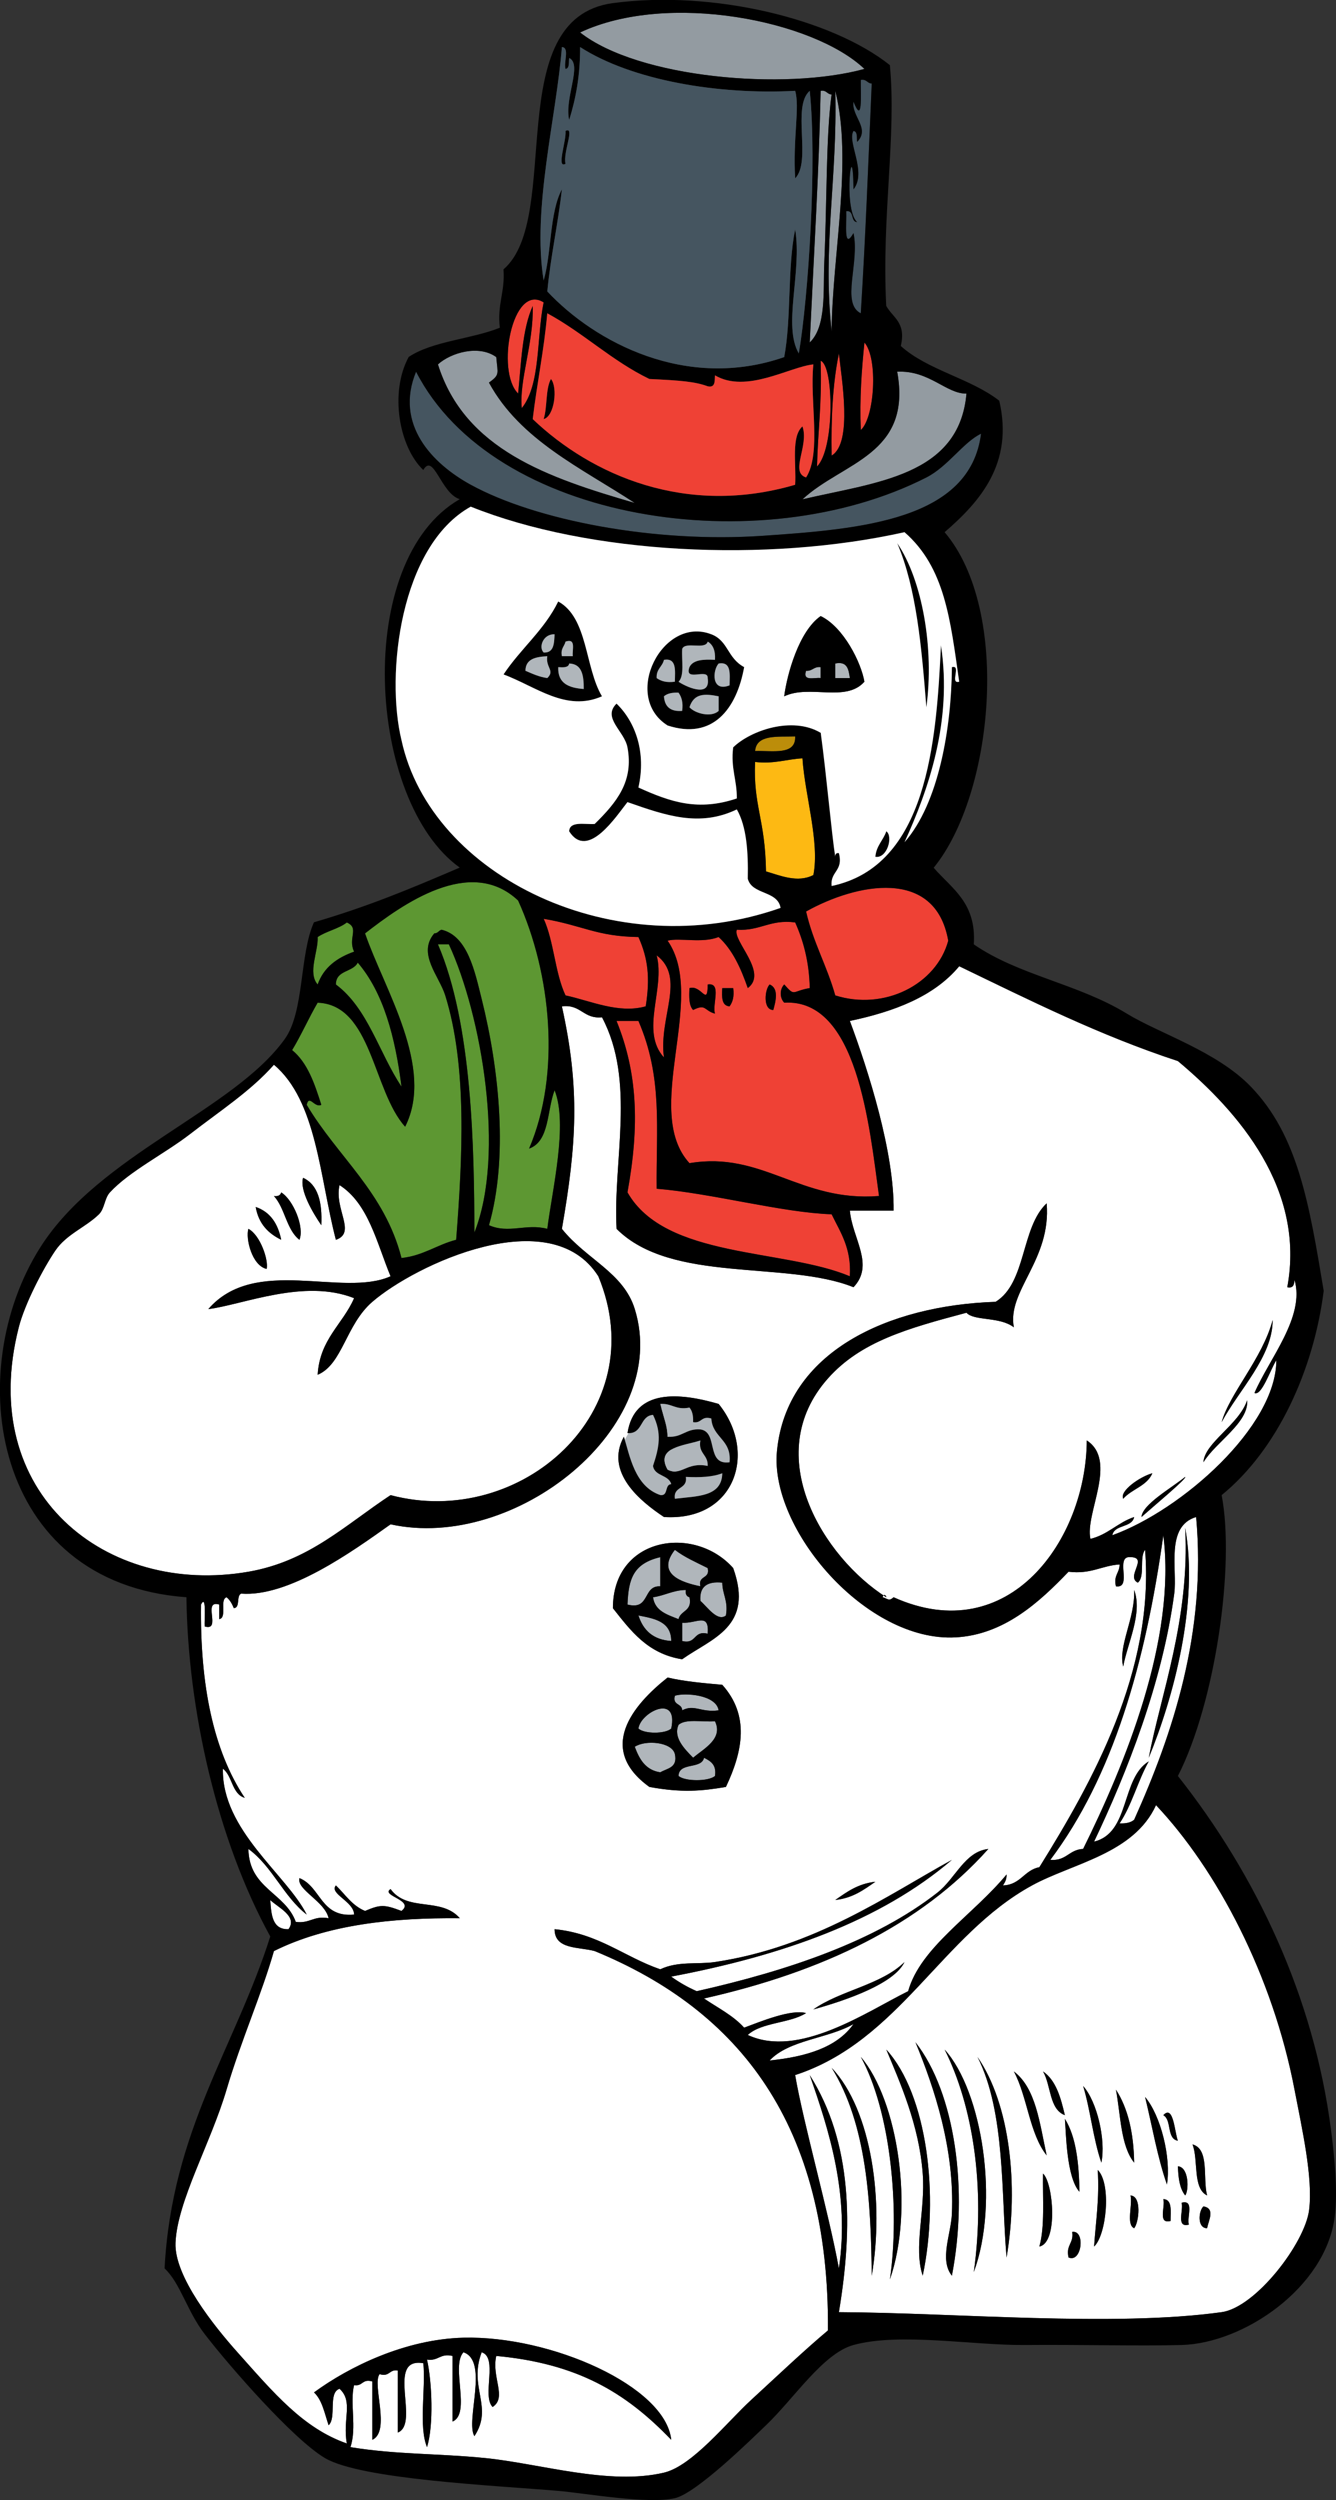 <?xml version="1.0" encoding="UTF-8" standalone="no"?>
<!-- Generator: Adobe Illustrator 12.0.1, SVG Export Plug-In . SVG Version: 6.00 Build 51448)  -->
<svg
    xmlns:rdf="http://www.w3.org/1999/02/22-rdf-syntax-ns#"
    xmlns="http://www.w3.org/2000/svg"
    xmlns:cc="http://web.resource.org/cc/"
    xmlns:xlink="http://www.w3.org/1999/xlink"
    xmlns:dc="http://purl.org/dc/elements/1.1/"
    xmlns:svg="http://www.w3.org/2000/svg"
    xmlns:inkscape="http://www.inkscape.org/namespaces/inkscape"
    xmlns:sodipodi="http://sodipodi.sourceforge.net/DTD/sodipodi-0.dtd"
    xmlns:ns1="http://sozi.baierouge.fr"
    id="Layer_1"
    xml:space="preserve"
    overflow="visible"
    viewBox="0 0 190.702 356.624"
    version="1.1"
    enable-background="new 0 0 190.702 356.624"
  >
<rect x="0" y="0" width="190.702" height="356.624" fill="#333333" stroke="none"/>
<path
      fill="#FFFFFF"
      clip-rule="evenodd"
      d="m126.51 227.84c-8.942-5.669-18.069-20.256-8.325-31.218 4.679-5.264 11.367-7.133 19.771-9.366 1.098 1.206 4.774 0.524 6.764 2.082-1-5.22 5.358-9.597 4.683-17.69-3.682 3.429-2.88 11.341-7.284 14.048-15.324 0.508-29.878 7.109-31.218 21.333-1.045 11.089 12.736 27.222 25.495 26.535 6.919-0.372 11.968-5.022 16.129-9.365 3.166 0.391 4.693-0.857 7.284-1.041 0.012 1.226-0.896 1.532-0.521 3.122 2.433 0.352-0.23-4.394 2.082-4.162 2.615 0.021-0.715 2.76 1.04 3.642 1.084-0.823 0.176-3.64 1.041-4.683 1.369 17.359-7.635 33.271-15.089 45.267-2.186 0.416-2.673 2.53-5.203 2.602 0.275-0.419 0.543-0.845 0.521-1.561-4.875 5.871-12.306 10.393-14.049 16.649-5.998 2.976-15.625 9.626-22.894 6.243 1.985-1.83 5.996-1.635 8.325-3.121-2.159-0.586-6.436 1.186-8.845 2.081-1.558-1.738-3.76-2.831-5.724-4.162 16.847-3.793 30.849-10.43 40.584-21.333-3.391 0.389-4.647 4.182-7.284 6.244-8.838 6.911-21.267 11.106-34.341 14.048-1.323-0.584-2.537-1.278-3.642-2.081 15.896-3.008 29.87-7.939 40.063-16.65-9.263 5.089-19.619 12.453-33.82 14.569-2.48 0.369-5.242-0.169-7.805 1.04-5.158-1.778-8.774-5.1-15.088-5.724 0.013 2.936 3.402 2.495 5.723 3.122 20.66 8.477 33.518 24.757 33.3 54.112-3.452 2.899-7.012 6.291-10.927 9.886-3.551 3.259-8.429 9.444-12.487 10.405-7.798 1.849-17.666-1.295-25.495-2.081-6.778-0.681-12.701-0.479-19.251-1.561 0.943-2.836-0.123-6.27 0.521-8.846 1.253 0.214 1.131-0.95 2.602-0.52v8.324c2.666-1.231-0.081-7.947 1.041-9.365 1.471 0.43 1.348-0.733 2.602-0.521v8.846c3.224-1.285-1.802-10.82 3.642-9.886 0.342 3.819-0.688 9.013 0.521 11.967 0.976-3.067 0.712-9.377 0-12.487 1.642 0.255 1.837-0.938 3.642-0.521v9.365c2.68-1.136-0.274-7.905 1.561-9.886 3.659 1.236 0.254 9.765 1.561 11.968 2.765-4.176-0.878-6.945 1.041-11.968 2.374 0.749-0.005 6.249 1.561 7.805 2.088-1.366-0.178-4.224 0.521-7.284 11.523 1.079 18.434 5.146 24.975 11.967-0.793-7.628-17.157-14.878-29.658-14.568-8.292 0.205-16.336 4.138-21.333 7.805 1.168 1.087 1.51 3 2.082 4.683 1.18-1.074-0.122-4.631 1.561-5.203 2.005 1.823 0.413 4.331 1.041 7.805-6.249-2.185-10.427-7.209-15.609-13.008-3.334-3.73-9.037-10.83-8.845-15.608 0.238-5.934 5.034-14.232 7.284-21.854 2.06-6.974 5.034-13.678 6.764-19.771 7.611-3.786 16.989-4.776 26.536-4.683-2.672-3.075-7.469-0.833-9.886-4.162-1.479 0.961 3.513 1.573 1.561 3.121-2.451-0.917-2.979-0.94-5.203 0-1.85-0.751-2.837-2.366-4.163-3.642-0.996 1.199 2.567 2.267 2.602 4.162-4.793 0.457-4.712-3.959-7.805-5.203-0.434 1.664 3.63 3.296 4.163 5.724-2.143-0.408-2.67 0.799-4.683 0.521-1.525-4.198-6.688-4.758-6.764-10.406 3.414 2.482 5.004 6.79 8.325 9.365-2.869-5.706-12.148-12.029-11.967-20.812 1.382 1.046 1.262 3.594 3.122 4.162-4.506-6.767-6.394-16.152-6.244-27.576 0.805-1.591 0.458 2.257 0.521 3.122 2.48 0.746-0.399-3.868 2.081-3.122v2.081c1.169-0.219 0.014-2.761 1.041-3.122 0.486 0.382 0.789 0.946 1.041 1.562 0.962-0.078 0.319-1.762 1.041-2.081 6.774 0.513 15.748-5.916 21.333-9.886 17.716 3.91 40.078-13.766 34.86-30.698-1.611-5.227-6.92-7.087-10.406-11.447 2.104-12.093 2.594-20.064 0-31.739 2.757-0.329 3.025 1.831 5.724 1.561 4.847 9.131 1.541 20.479 2.081 30.178 7.822 7.844 24.252 4.474 33.819 8.325 3.051-3.204-0.164-6.932-0.52-10.926h6.243c0.117-8.264-3.594-19.956-6.243-27.056 6.447-1.356 12.067-3.541 15.608-7.804 10.067 4.849 19.988 9.843 31.219 13.528 8.731 7.301 18.2 18.293 15.609 32.259 0.885 0.191 0.981-0.406 1.04-1.041 1.518 5.272-3.607 11.21-5.723 16.129 1.018 0.474 2.252-3.28 3.121-4.683 0.013 9.468-13.522 21.411-23.413 24.975 0.323-1.585 2.798-1.017 3.121-2.602-2.333 0.788-3.737 2.507-6.243 3.122-0.81-3.623 3.954-11.117-0.521-14.049-0.063 14.082-11.057 29.798-27.576 22.373-0.684 0.625-0.818 0.203-1.561 0 0.1-0.57 0.52-0.27 0.52 0.02zm47.87-24.97c2.411-4.529 7.298-9.348 7.285-14.568-1.45 5.48-6.16 10.48-7.28 14.57zm-84.811 1.56c2.232 0.151 1.71-2.452 3.642-2.602 1.276 2.607 0.901 4.596 0 7.284 0.232 1.502 2.238 1.229 2.602 2.602-0.983 0.058-0.361 1.72-1.562 1.561-3.668-1.228-4.367-5.651-5.203-8.324-2.766 5.074 2.382 9.233 5.723 11.446 10.207 0.648 13.384-9.256 7.805-16.129-5.63-1.64-12.029-2.2-13.011 4.16zm82.211 4.16c1.778-2.91 6.487-5.646 6.244-8.845-1.18 3.52-6.09 6.05-6.24 8.85zm-11.45 5.2c1.208-1.394 3.393-1.811 4.162-3.643-1.78 0.49-4.72 2.54-4.16 3.64zm2.6 2.6c1.791-1.594 6.508-5.511 6.243-5.724-2.02 1.63-6.11 3.93-6.24 5.72zm-58.27 7.29c-5.521-6.236-17.189-4.468-17.17 5.724 2.533 3.19 4.941 6.505 9.886 7.284 4.234-3 10.284-4.61 7.284-13zm55.67 14.05c0.574-3.249 2.805-7.591 1.561-10.926 0.17 3.99-2.34 8.05-1.56 10.93zm-65.038 1.56c-5.007 3.962-10.14 10.176-2.602 15.609 4.667 0.848 7.386 0.597 10.927 0 2.437-5.144 3.384-10.218-0.521-14.569-2.71-0.24-5.424-0.48-7.808-1.04zm23.938 31.74c2.505-0.271 4.083-1.468 5.724-2.602-2.51 0.27-4.08 1.46-5.72 2.6zm-3.13 15.61c4.885-1.361 11.557-3.701 13.008-6.764-3.32 3.26-9.14 4.03-13.01 6.76z"
      fill-rule="evenodd"
  />
<path
      fill="#B0B6BB"
      clip-rule="evenodd"
      d="m90.694 202.68l-1.776 3.158s0.396 5.626 2.073 6.613 3.751 2.172 3.751 2.172l2.072-3.158-2.271-10.661s-1.973 0.197-2.368 0.494-1.481 1.39-1.481 1.39z"
      fill-rule="evenodd"
  />
<path
      fill="#939BA1"
      clip-rule="evenodd"
      d="m123.39 9.833c-11.39 3.125-32.3 1.317-40.585-5.203 12.55-5.894 33.345-1.701 40.585 5.203z"
      fill-rule="evenodd"
  />
<path
      fill="#455560"
      clip-rule="evenodd"
      d="m122.87 11.394c0.84-0.146 0.896 0.492 1.561 0.52-0.521 12.081-0.854 21.227-1.561 32.779-2.856-1.425-0.137-7.205-1.041-11.447-1.447 2.54-0.966-1.349-1.04-3.122 1.2-0.159 0.578 1.503 1.561 1.561-2.074-1.797-0.608-13.36-0.521-4.683 1.957-2.464-0.969-6.798 0-8.325 0.61 0.084 0.439 0.949 0.521 1.561 1.904-1.939-0.841-3.642-0.521-5.724 1.33 3.331 1.02-0.874 1.04-3.12z"
      fill-rule="evenodd"
  />
<path
      fill="#939BA1"
      clip-rule="evenodd"
      d="m117.14 12.955c0.841-0.147 0.896 0.492 1.562 0.52-0.808 5.969-0.652 15.101-1.041 23.934-0.179 4.057 0.334 9.155-2.081 11.447 0.59-12.432 1.32-24.425 1.56-35.901z"
      fill-rule="evenodd"
  />
<path
      fill="#939BA1"
      clip-rule="evenodd"
      d="m119.23 12.955c2.522 9.998-0.449 23.471-0.52 34.34-1.32-12.107 0.84-21.806 0.52-34.34z"
      fill-rule="evenodd"
  />
<path
      fill="#EF4135"
      clip-rule="evenodd"
      d="m77.602 43.132c-1.028 5.042-0.411 11.729-3.122 15.089-0.41-3.91 1.711-9.239 1.561-14.568-1.506 3.35-1.642 8.07-2.081 12.487-3.204-3.149-0.86-15.83 3.642-13.008z"
      fill-rule="evenodd"
  />
<path
      fill="#EF4135"
      clip-rule="evenodd"
      d="m123.39 48.856c1.976 2.255 1.452 10.739-0.521 12.487-0.18-4.518 0.12-8.546 0.52-12.487z"
      fill-rule="evenodd"
  />
<path
      fill="#939BA1"
      clip-rule="evenodd"
      d="m70.838 50.937c0.215 2.469 0.526 2.487-1.041 3.642 4.463 8.198 13.164 12.158 20.812 17.17-12.364-3.592-24.293-7.62-28.097-19.772 1.869-1.69 5.861-2.829 8.326-1.04z"
      fill-rule="evenodd"
  />
<path
      fill="#EF4135"
      clip-rule="evenodd"
      d="m119.75 50.417c0.347 3.475 2.013 12.76-1.04 14.568-0.09-5.29 0.14-10.262 1.04-14.568z"
      fill-rule="evenodd"
  />
<path
      fill="#EF4135"
      clip-rule="evenodd"
      d="m117.14 51.458c1.892 0.679 2.033 12.557-0.521 15.089 0.15-5.629 0.7-8.576 0.52-15.089z"
      fill-rule="evenodd"
  />
<path
      fill="#455560"
      clip-rule="evenodd"
      d="m59.391 53.019c11.021 21.517 49.107 27.166 72.842 15.088 3.084-1.568 5.265-5.028 7.805-6.243-1.557 12.322-17.025 13.602-31.218 14.568-15.448 1.052-32.368-2.213-41.625-7.284-5.478-3.002-10.904-8.594-7.804-16.129z"
      fill-rule="evenodd"
  />
<path
      fill="#939BA1"
      clip-rule="evenodd"
      d="m128.07 53.019c4.589-0.218 7.022 3.189 9.886 3.122-1.031 11.803-13.025 12.643-23.414 15.089 5.72-5.334 15.68-6.318 13.52-18.211z"
      fill-rule="evenodd"
  />
<path
      clip-rule="evenodd"
      d="m78.642 54.059c0.999 1.202 0.508 5.341-1.041 5.723 0.546-1.709 0.25-4.26 1.041-5.723z"
      fill-rule="evenodd"
  />
<path
      clip-rule="evenodd"
      d="m128.07 77.473c3.606 5.296 5.296 15.091 4.162 23.414-0.67-8.521-1.41-16.973-4.16-23.417z"
      fill-rule="evenodd"
  />
<path
      clip-rule="evenodd"
      d="m79.683 85.797c4.26 2.331 3.789 9.393 6.244 13.528-5.132 2.25-9.395-1.384-14.048-3.122 2.416-3.653 5.814-6.325 7.804-10.406zm-2.081 7.285c1.463 0.075 1.501-1.274 1.561-2.602-1.61-0.087-2.34 1.831-1.561 2.602zm2.601 0.52h1.561c-0.119-0.922 0.524-2.605-1.041-2.081-0.163 0.704-0.74 0.994-0.52 2.081zm-5.203 2.081c0.972 0.416 1.906 0.87 3.122 1.041 1.134-1.088-0.26-1.485 0-3.122-1.642 0.092-3.103 0.366-3.122 2.081zm4.683-0.52c-0.099 2.354 1.544 2.966 3.643 3.122 0.012-1.92-0.233-3.583-2.082-3.642-0.088 0.606-0.823 0.565-1.561 0.52z"
      fill-rule="evenodd"
  />
<path
      clip-rule="evenodd"
      d="m106.22 95.163c-1.077 5.983-4.5 10.424-10.927 8.325-6.607-4.153-0.712-15.713 6.244-13.007 2.44 0.948 2.23 3.349 4.68 4.68zm-8.847-2.601c-0.106 1.628 0.352 3.82-0.521 4.683 0.704 0.521 4.634 2.521 4.163-0.52 0.091-1.479-3.404 0.629-2.602-1.561 0.502-1.059 1.998-1.124 3.642-1.041 0.078-1.292-0.269-2.159-1.04-2.602-0.33 1.235-3.208-0.081-3.647 1.041zm-3.642 4.162c0.604 0.437 1.395 0.686 2.602 0.52 0.021-1.582 0.302-3.424-1.562-3.122-0.222 0.991-1.121 1.308-1.04 2.602zm10.409 1.041c0.021-1.582 0.302-3.424-1.562-3.122-0.87 0.926-1.1 4.149 1.56 3.122zm-9.369 1.561c0.098 1.463 0.905 2.216 2.602 2.081 0.166-1.207-0.083-1.998-0.521-2.602-0.906-0.042-1.618 0.113-2.081 0.518zm3.643 1.564c0.753 0.873 3.097 1.524 4.162 0.521v-2.081c-1.94-0.392-3.527-0.469-4.166 1.561z"
      fill-rule="evenodd"
  />
<path
      fill="#B0B6BB"
      clip-rule="evenodd"
      d="m79.163 90.48c-0.06 1.327-0.098 2.677-1.561 2.602-0.779-0.771-0.049-2.689 1.561-2.602z"
      fill-rule="evenodd"
  />
<path
      fill="#B0B6BB"
      clip-rule="evenodd"
      d="m80.724 91.521c1.565-0.524 0.922 1.159 1.041 2.081h-1.561c-0.221-1.087 0.356-1.377 0.52-2.081z"
      fill-rule="evenodd"
  />
<path
      fill="#B0B6BB"
      clip-rule="evenodd"
      d="m101.02 91.521c0.771 0.442 1.118 1.31 1.04 2.602-1.644-0.083-3.14-0.019-3.642 1.041-0.803 2.19 2.692 0.083 2.602 1.561 0.471 3.042-3.459 1.041-4.163 0.52 0.872-0.863 0.414-3.055 0.521-4.683 0.434-1.122 3.312 0.194 3.642-1.041z"
      fill-rule="evenodd"
  />
<path
      fill="#B0B6BB"
      clip-rule="evenodd"
      d="m78.122 93.602c-0.26 1.637 1.134 2.034 0 3.122-1.216-0.171-2.15-0.625-3.122-1.041 0.019-1.715 1.48-1.989 3.122-2.081z"
      fill-rule="evenodd"
  />
<path
      fill="#B0B6BB"
      clip-rule="evenodd"
      d="m94.771 94.123c1.863-0.303 1.582 1.54 1.562 3.122-1.207 0.166-1.998-0.083-2.602-0.52-0.081-1.295 0.818-1.612 1.04-2.602z"
      fill-rule="evenodd"
  />
<path
      fill="#B0B6BB"
      clip-rule="evenodd"
      d="m81.244 94.643c1.849 0.06 2.094 1.722 2.082 3.642-2.099-0.156-3.742-0.768-3.643-3.122 0.738 0.045 1.473 0.086 1.561-0.52z"
      fill-rule="evenodd"
  />
<path
      fill="#B0B6BB"
      clip-rule="evenodd"
      d="m102.58 94.643c1.863-0.302 1.582 1.54 1.562 3.122-2.66 1.027-2.43-2.196-1.56-3.122z"
      fill-rule="evenodd"
  />
<path
      fill="#B0B6BB"
      clip-rule="evenodd"
      d="m119.23 94.643c1.745-0.357 1.902 0.873 2.082 2.082h-2.082v-2.082z"
      fill-rule="evenodd"
  />
<path
      fill="#B0B6BB"
      clip-rule="evenodd"
      d="m117.14 95.163v1.561c-0.922-0.119-2.605 0.524-2.081-1.041 0.94 0.067 1.1-0.637 2.08-0.52z"
      fill-rule="evenodd"
  />
<path
      fill="#B0B6BB"
      clip-rule="evenodd"
      d="m96.853 98.805c0.438 0.604 0.687 1.395 0.521 2.602-1.696 0.135-2.504-0.618-2.602-2.081 0.462-0.408 1.174-0.563 2.081-0.524z"
      fill-rule="evenodd"
  />
<path
      fill="#B0B6BB"
      clip-rule="evenodd"
      d="m102.58 99.326v2.081c-1.065 1.004-3.409 0.352-4.162-0.521 0.635-2.03 2.222-1.953 4.162-1.564z"
      fill-rule="evenodd"
  />
<path
      fill="#BC8D0A"
      clip-rule="evenodd"
      d="m113.5 105.05c0.12 2.722-3.192 2.011-5.724 2.081 0.2-2.4 3.2-2 5.72-2.08z"
      fill-rule="evenodd"
  />
<path
      fill="#FDB913"
      clip-rule="evenodd"
      d="m114.54 108.17c0.35 5.293 2.479 11.933 1.562 16.65-2.247 1.157-4.759 0.073-6.765-0.52-0.106-7.467-1.835-9.346-1.561-15.609 2.74 0.31 4.47-0.39 6.76-0.52z"
      fill-rule="evenodd"
  />
<path
      clip-rule="evenodd"
      d="m126.51 118.58c1.012 0.712 0.137 3.918-1.562 3.642 0.13-1.6 1.13-2.34 1.56-3.64z"
      fill-rule="evenodd"
  />
<path
      fill="#5D9732"
      clip-rule="evenodd"
      d="m75.521 163.84c2.951-1.038 2.531-5.447 3.642-8.325 1.934 4.832-0.332 14.146-1.041 19.771-3.027-0.801-5.483 0.739-8.325-0.521 2.71-9.416 1.552-21.9-1.041-32.259-0.973-3.889-1.991-9.003-5.723-9.886-0.421 0.099-0.519 0.522-1.041 0.52-2.463 2.896 0.69 6.059 1.561 8.845 3.148 10.077 2.466 23.116 1.561 34.861-2.757 0.711-4.677 2.26-7.805 2.602-2.395-9.399-9.139-14.449-13.528-21.853 0.342-1.558 1.112 0.498 2.082 0-0.956-3.033-1.967-6.011-4.163-7.805 1.307-2.162 2.364-4.573 3.642-6.764 7.75 0.294 7.863 12.554 12.487 17.69 4.262-8.419-3.002-19.638-5.723-27.576 5.334-4.141 15.026-11.124 21.853-4.683 4.713 10.39 6.141 24.73 1.562 35.39z"
      fill-rule="evenodd"
  />
<path
      fill="#EF4135"
      clip-rule="evenodd"
      d="m135.36 134.19c-1.693 6.251-9.142 10.025-16.13 7.804-1.174-4.202-3.167-7.585-4.162-11.967 7.15-4 18.45-6.33 20.29 4.17z"
      fill-rule="evenodd"
  />
<path
      fill="#EF4135"
      clip-rule="evenodd"
      d="m77.602 131.06c5.583 0.944 7.552 2.52 13.528 2.602 1.383 3.074 1.678 5.852 1.04 9.886-3.881 1.085-7.85-0.786-11.446-1.561-1.509-3.17-1.649-7.72-3.122-10.93z"
      fill-rule="evenodd"
  />
<path
      fill="#5D9732"
      clip-rule="evenodd"
      d="m49.505 131.58c1.851 0.816 0.104 2.213 1.041 4.162-2.433 0.863-4.348 2.243-5.203 4.683-1.47-1.674 0.113-4.72 0-6.764 1.236-0.84 2.992-1.16 4.162-2.08z"
      fill-rule="evenodd"
  />
<path
      fill="#EF4135"
      clip-rule="evenodd"
      d="m113.5 131.58c1.18 2.635 1.997 5.634 2.081 9.365-2.589 0.434-2.06 1.293-3.643-0.52-0.667 0.684-0.667 1.918 0 2.602 10.429-0.623 12.152 17.582 13.528 27.576-11.264 0.896-16.612-6.442-27.056-4.683-6.836-7.478 2.589-23.523-3.122-31.738 1.741-0.46 4.887 0.418 7.284-0.521 1.994 1.822 3.176 4.455 4.162 7.284 2.967-2.2-2.218-6.764-1.561-8.325 3.32 0.21 4.73-1.51 8.32-1.04zm-15.086 9.37c-0.069 1.283-0.079 2.507 0.521 3.122 1.873-0.942 1.533 0.092 3.121 0.52-0.429-1.306 1.012-4.48-1.04-4.162-0.02 3.26-0.88-0.01-2.606 0.52zm11.966 3.12c0.367-1.289 0.805-3.095-0.521-3.642-0.71 0.7-0.99 3.63 0.52 3.64zm-6.24-0.52c0.437-0.604 0.686-1.395 0.52-2.602h-1.561c-0.08 1.29-0.1 2.53 1.04 2.6z"
      fill-rule="evenodd"
  />
<path
      fill="#5D9732"
      clip-rule="evenodd"
      d="m62.513 134.71h1.561c4.662 10.054 8.095 29.911 3.642 41.104-0.035-11.91-0.291-29.72-5.203-41.1z"
      fill-rule="evenodd"
  />
<path
      fill="#EF4135"
      clip-rule="evenodd"
      d="m93.731 136.27c4.228 3.21 0.253 8.819 1.04 14.568-3.444-3.82 0.215-9.74-1.04-14.57z"
      fill-rule="evenodd"
  />
<path
      fill="#5D9732"
      clip-rule="evenodd"
      d="m57.31 155c-3.196-4.781-4.792-11.164-9.365-14.568-0.002-2.084 2.438-1.725 3.122-3.122 3.675 4.3 5.347 10.61 6.243 17.69z"
      fill-rule="evenodd"
  />
<path
      clip-rule="evenodd"
      d="m101.02 140.43c2.052-0.318 0.611 2.856 1.04 4.162-1.588-0.428-1.248-1.462-3.121-0.52-0.6-0.615-0.59-1.839-0.521-3.122 1.722-0.53 2.582 2.74 2.602-0.52z"
      fill-rule="evenodd"
  />
<path
      clip-rule="evenodd"
      d="m109.86 140.43c1.325 0.547 0.888 2.354 0.521 3.642-1.51-0.01-1.23-2.94-0.52-3.64z"
      fill-rule="evenodd"
  />
<path
      clip-rule="evenodd"
      d="m103.1 140.95h1.561c0.166 1.207-0.083 1.998-0.52 2.602-1.14-0.07-1.12-1.31-1.04-2.6z"
      fill-rule="evenodd"
  />
<path
      fill="#EF4135"
      clip-rule="evenodd"
      d="m88.008 145.63h3.122c3.496 8.061 2.513 15.324 2.602 23.934 7.773 0.624 17.968 3.418 24.975 3.642 1.243 2.572 2.838 4.792 2.602 8.845-9.455-3.976-26.349-2.489-31.739-11.967 1.755-9.62 1.412-17.09-1.563-24.44z"
      fill-rule="evenodd"
  />
<path
      fill="#FFFFFF"
      clip-rule="evenodd"
      d="m47.944 176.85c2.974-1.014-0.27-4.371 0.521-7.805 4.127 2.636 5.305 8.223 7.284 13.007-6.896 3.074-19.34-3.02-26.016 4.683 4.958-0.627 13.697-4.391 20.812-1.561-1.631 3.745-4.905 5.848-5.203 10.926 3.551-1.481 4.002-7.124 7.805-10.406 6.14-5.299 25.424-14.395 32.259-3.642 8.021 19.285-11.105 36.144-29.657 31.218-6.546 4.317-11.685 9.435-20.292 10.927-20.277 3.515-38.834-11.118-32.779-34.86 0.866-3.396 3.484-8.384 5.203-10.927 1.606-2.375 4.331-3.333 6.244-5.203 0.81-0.792 0.786-2.281 1.561-3.122 2.787-3.021 7.822-5.525 11.447-8.325 4.356-3.366 8.691-6.173 11.967-9.886 6.124 5.15 6.516 16.04 8.844 24.98zm-2.081-2.08c0.155-3.277-0.461-5.782-2.602-6.764-0.532 1.77 1.416 5.03 2.602 6.76zm-6.764-4.16c1.581 1.715 1.785 4.806 3.642 6.244 0.743-1.801-0.877-5.701-2.602-6.764-0.114 0.4-0.435 0.6-1.04 0.52zm1.041 6.24c-0.465-2.31-1.569-3.981-3.642-4.683 0.407 2.37 1.778 3.77 3.642 4.68zm-2.081 4.16c0.303-1.237-0.896-4.826-2.602-5.723-0.422 1.36 0.491 5.23 2.602 5.72z"
      fill-rule="evenodd"
  />
<path
      clip-rule="evenodd"
      d="m43.262 168.01c2.14 0.981 2.756 3.487 2.602 6.764-1.187-1.73-3.135-4.99-2.602-6.76z"
      fill-rule="evenodd"
  />
<path
      clip-rule="evenodd"
      d="m40.14 170.09c1.725 1.063 3.345 4.963 2.602 6.764-1.857-1.438-2.062-4.529-3.642-6.244 0.604 0.08 0.925-0.12 1.04-0.52z"
      fill-rule="evenodd"
  />
<path
      clip-rule="evenodd"
      d="m36.498 172.17c2.073 0.702 3.177 2.373 3.642 4.683-1.864-0.91-3.235-2.31-3.642-4.68z"
      fill-rule="evenodd"
  />
<path
      clip-rule="evenodd"
      d="m35.457 175.29c1.705 0.897 2.904 4.486 2.602 5.723-2.111-0.49-3.024-4.36-2.602-5.72z"
      fill-rule="evenodd"
  />
<path
      clip-rule="evenodd"
      d="m102.58 200.26c5.579 6.874 2.402 16.778-7.805 16.129-3.341-2.213-8.489-6.372-5.723-11.446 0.836 2.673 1.535 7.097 5.203 8.324 1.2 0.159 0.578-1.503 1.562-1.561-0.363-1.372-2.369-1.1-2.602-2.602 0.901-2.688 1.276-4.677 0-7.284-1.932 0.149-1.41 2.753-3.642 2.602 0.978-6.35 7.377-5.79 13.007-4.16zm-7.288 4.69c2.069 0.161 2.613-1.202 4.683-1.041 2.601 0.349 0.732 5.165 4.163 4.683 0.32-3.269-2.432-3.466-2.602-6.243-1.471-0.431-1.349 0.732-2.602 0.52 0.039-0.906-0.116-1.618-0.521-2.081-1.961 0.4-2.487-0.635-4.163-0.52 0.539 2.12 1.008 3.16 1.038 4.68zm0 4.68c1.939 1.013 2.709-1.164 5.724-0.521 0.085-1.646-1.383-1.739-1.041-3.643-2.248 0.75-6.492 0.93-4.687 4.16zm2.602 1.04c0.281 1.843-1.843 1.279-1.561 3.122 3.076-0.393 6.72-0.218 6.764-3.643-1.37 0.54-3.197 0.62-5.206 0.52z"
      fill-rule="evenodd"
  />
<path
      fill="#B0B6BB"
      clip-rule="evenodd"
      d="m94.251 200.26c1.676-0.115 2.202 0.92 4.163 0.52 0.404 0.463 0.56 1.175 0.521 2.081 1.253 0.213 1.131-0.95 2.602-0.52 0.17 2.777 2.922 2.975 2.602 6.243-3.431 0.482-1.562-4.334-4.163-4.683-2.069-0.161-2.613 1.202-4.683 1.041-0.032-1.51-0.501-2.55-1.043-4.68z"
      fill-rule="evenodd"
  />
<path
      fill="#B0B6BB"
      clip-rule="evenodd"
      d="m99.975 205.47c-0.342 1.903 1.126 1.996 1.041 3.643-3.015-0.644-3.784 1.533-5.724 0.521-1.809-3.23 2.435-3.41 4.679-4.16z"
      fill-rule="evenodd"
  />
<path
      fill="#B0B6BB"
      clip-rule="evenodd"
      d="m103.1 210.15c-0.044 3.425-3.688 3.25-6.764 3.643-0.282-1.843 1.842-1.279 1.561-3.122 2.006 0.1 3.833 0.02 5.203-0.52z"
      fill-rule="evenodd"
  />
<path
      fill="#FFFFFF"
      clip-rule="evenodd"
      d="m163.97 251.25c-3.985 2.432-2.637 10.198-7.805 11.446 4.663-9.782 9.76-22.648 11.446-35.38 0.462-3.483-1.283-9.595 3.122-10.927 1.494 16.444-3.327 30.926-8.846 43.186-0.463 0.403-1.175 0.56-2.081 0.52 1.76-2.59 2.61-6.07 4.17-8.85zm0-0.52c3.547-8.603 7.143-22.087 5.202-32.779 0.69 13.01-3.52 23.88-5.2 32.78z"
      fill-rule="evenodd"
  />
<path
      clip-rule="evenodd"
      d="m169.18 217.96c1.94 10.692-1.655 24.177-5.202 32.779 1.67-8.91 5.88-19.78 5.2-32.78z"
      fill-rule="evenodd"
  />
<path
      fill="#FFFFFF"
      clip-rule="evenodd"
      d="m149.92 265.3c8.937-11.875 13.583-28.042 16.13-46.307 1.872 14.843-5.477 32.682-11.447 44.746-2 0.08-2.4 1.76-4.68 1.56z"
      fill-rule="evenodd"
  />
<path
      fill="#B0B6BB"
      clip-rule="evenodd"
      d="m96.333 221.08c1.37 1.058 3.067 1.788 4.683 2.602 0.388 1.602-1.429 1-1.041 2.602-2.741-0.56-6.324-1.78-3.646-5.2z"
      fill-rule="evenodd"
  />
<path
      fill="#B0B6BB"
      clip-rule="evenodd"
      d="m94.251 222.12v4.162c-2.554-0.126-1.405 3.45-4.682 2.602 0.141-3.68 0.842-5.85 4.682-6.76z"
      fill-rule="evenodd"
  />
<path
      fill="#B0B6BB"
      clip-rule="evenodd"
      d="m103.1 225.76c0.021 1.713 0.878 2.591 0.521 4.683-1.199 0.938-2.643-1.21-3.643-2.081-0.163-2.07 1.003-2.82 3.123-2.6z"
      fill-rule="evenodd"
  />
<path
      fill="#B0B6BB"
      clip-rule="evenodd"
      d="m97.894 226.8c-0.085 0.604 0.115 0.926 0.521 1.04 0.452 2.014-1.271 1.852-1.562 3.122-1.613-0.641-3.363-1.146-3.642-3.122 1.676-0.23 2.818-1 4.683-1.04z"
      fill-rule="evenodd"
  />
<path
      clip-rule="evenodd"
      d="m161.89 226.8c1.244 3.335-0.986 7.677-1.561 10.926-0.78-2.88 1.73-6.94 1.56-10.93z"
      fill-rule="evenodd"
  />
<path
      fill="#B0B6BB"
      clip-rule="evenodd"
      d="m91.13 230.44c2.33 0.445 4.675 0.875 4.683 3.643-2.602-0.17-4.005-1.54-4.683-3.64z"
      fill-rule="evenodd"
  />
<path
      fill="#B0B6BB"
      clip-rule="evenodd"
      d="m101.02 233.04c-2.075-0.514-1.567 1.556-3.643 1.041v-2.602c2.08 0.13 3.883-1.53 3.643 1.56z"
      fill-rule="evenodd"
  />
<path
      fill="#B0B6BB"
      clip-rule="evenodd"
      d="m102.58 243.97c-2.535 0.35-3.451-0.916-5.203 0-0.007-1.034-1.419-0.662-1.04-2.081 1.391-0.46 5.883-0.16 6.243 2.08z"
      fill-rule="evenodd"
  />
<path
      fill="#B0B6BB"
      clip-rule="evenodd"
      d="m95.812 246.57c-0.844 0.782-3.84 0.782-4.683 0 0.297-2.33 5.749-5.07 4.683 0z"
      fill-rule="evenodd"
  />
<path
      fill="#B0B6BB"
      clip-rule="evenodd"
      d="m102.06 245.53c1.2 2.502-1.581 3.888-3.121 5.203-1.227-1.255-2.872-2.891-2.082-4.683 0.981-0.92 3.433-0.38 5.203-0.52z"
      fill-rule="evenodd"
  />
<path
      fill="#B0B6BB"
      clip-rule="evenodd"
      d="m96.333 250.21c0.425 1.986-1.107 2.015-2.082 2.602-2.113-0.313-2.986-1.869-3.642-3.642 1.534-1.02 5.313-0.69 5.724 1.04z"
      fill-rule="evenodd"
  />
<path
      fill="#B0B6BB"
      clip-rule="evenodd"
      d="m100.5 250.73c0.912 0.476 1.808 0.968 1.561 2.602-0.947 0.795-4.255 0.795-5.203 0 0.051-2.02 3.263-0.89 3.643-2.6z"
      fill-rule="evenodd"
  />
<path
      fill="#FFFFFF"
      clip-rule="evenodd"
      d="m165.01 257.5c8.714 9.219 16.664 24.319 19.771 40.583 1.055 5.518 2.662 12.554 2.081 17.17-0.594 4.73-7.627 13.897-12.487 14.569-15.495 2.14-37.965 0.083-54.632 0 2.035-12.164 1.926-24.207-4.162-33.82 2.735 7.83 5.73 17.042 4.162 27.576-1.508-8.222-5.07-20.716-6.243-27.576 14.859-4.845 20.918-20.019 33.819-27.056 5.87-3.19 14.52-4.5 17.69-11.44zm-29.13 58.27c-0.125 2.908-1.816 6.584 0 8.846 2.358-12.172 0.481-26.069-5.203-33.3 2.71 6.57 5.59 15.24 5.2 24.45zm-4.17-5.72c0.398 5.244-1.349 10.564 0 14.568 2.397-11.37 0.646-25.857-5.202-32.259 1.95 4.68 4.68 10.74 5.2 17.69zm7.29 14.05c3.681-9.943 1.213-25.806-4.163-31.738 4.02 8 5.85 19.59 4.16 31.74zm-11.97 1.04c3.487-10.058 1.145-25.532-4.162-31.738 4.23 7.67 5.61 21.59 4.16 31.74zm16.65-3.12c1.74-10.303 0.488-21.89-4.163-28.617 4.02 7.87 3.38 19.82 4.16 28.62zm-19.25 2.6c1.799-10.451 0.026-23.609-5.723-29.657 5 8.03 5.62 19.14 5.72 29.66zm24.97-17.17c-0.997-4.553-1.521-9.579-4.683-11.968 1.94 3.62 2.22 8.88 4.68 11.97zm2.6-5.73c-0.592-2.53-1.269-4.976-3.121-6.244 1.16 1.96 0.86 5.39 3.12 6.24zm5.21 6.77c0.659-3.191-0.599-8.689-2.602-10.927 1.05 3.46 1.43 7.58 2.6 10.93zm4.68 0c-0.066-4.269-0.894-7.778-2.602-10.406 0.68 3.66 0.67 8.01 2.6 10.41zm4.68 3.12c0.615-3.817-0.868-9.825-3.121-12.487 1.02 4.19 1.77 8.64 3.12 12.49zm1.57-6.24c-0.468-1.123-0.61-5.247-2.081-3.642 1.23 0.66 0.43 3.37 2.08 3.64zm-14.05 7.28c-0.073-4.09-0.478-7.848-2.082-10.405 0.16 2.05 0.22 8.36 2.08 10.41zm18.21 0.52c-0.64-2.482 0.373-6.616-2.081-7.284 0.87 2.24-0.02 6.25 2.08 7.28zm-3.12 0c0.531-0.683 0.562-4.021-1.04-4.162 0.04 1.69 0.26 3.2 1.04 4.16zm-13.01 7.29c1.758-1.6 2.509-8.956 0.52-10.926 0.26 4.07-0.28 7.35-0.52 10.93zm-7.81 0c2.695-0.506 2.001-9.094 0.521-10.405-0.06 3.57 0.28 7.55-0.52 10.4zm13.53-2.61c0.687-0.839 1.124-4.584-0.52-4.683 0.32 1.41-0.66 4.13 0.52 4.68zm5.2-1.04c-0.008-1.38 0.289-3.063-1.04-3.122 0.32 1.07-0.84 3.61 1.04 3.12zm2.61 0.52c-0.314-1.073 0.84-3.615-1.04-3.122 0.31 1.07-0.84 3.62 1.04 3.12zm2.6 0.52c0.226-1.156 1.196-2.821-0.521-3.121-0.72 0.67-0.91 3.11 0.52 3.12zm-19.78 4.17c1.913 0.828 2.432-3.959 0.521-3.643 0.26 1.64-0.93 1.83-0.52 3.64z"
      fill-rule="evenodd"
  />
<path
      clip-rule="evenodd"
      d="m124.95 268.42c-1.641 1.134-3.219 2.331-5.724 2.602 1.64-1.13 3.21-2.32 5.72-2.6z"
      fill-rule="evenodd"
  />
<path
      fill="#FFFFFF"
      clip-rule="evenodd"
      d="m41.18 275.19c-2.324 0.07-2.456-2.053-2.602-4.162 1.083 1.06 3.943 2.31 2.602 4.16z"
      fill-rule="evenodd"
  />
<path
      fill="#FFFFFF"
      clip-rule="evenodd"
      d="m121.83 288.72c-2.367 3.356-6.782 4.664-11.967 5.203 2.76-2.96 8.34-3.11 11.97-5.2z"
      fill-rule="evenodd"
  />
<path
      clip-rule="evenodd"
      d="m130.67 291.32c5.685 7.23 7.562 21.128 5.203 33.3-1.816-2.262-0.125-5.938 0-8.846 0.4-9.21-2.48-17.88-5.2-24.45z"
      fill-rule="evenodd"
  />
<path
      clip-rule="evenodd"
      d="m126.51 292.36c5.849 6.401 7.6 20.889 5.202 32.259-1.349-4.004 0.398-9.324 0-14.568-0.52-6.95-3.25-13.01-5.2-17.69z"
      fill-rule="evenodd"
  />
<path
      clip-rule="evenodd"
      d="m134.84 292.36c5.376 5.933 7.844 21.795 4.163 31.738 1.69-12.15-0.14-23.74-4.16-31.74z"
      fill-rule="evenodd"
  />
<path
      clip-rule="evenodd"
      d="m122.87 293.4c5.307 6.206 7.649 21.681 4.162 31.738 1.45-10.15 0.07-24.07-4.16-31.74z"
      fill-rule="evenodd"
  />
<path
      clip-rule="evenodd"
      d="m139.52 293.4c4.651 6.728 5.903 18.314 4.163 28.617-0.78-8.8-0.14-20.75-4.16-28.62z"
      fill-rule="evenodd"
  />
<path
      clip-rule="evenodd"
      d="m118.71 294.96c5.749 6.048 7.521 19.206 5.723 29.657-0.1-10.52-0.72-21.63-5.72-29.66z"
      fill-rule="evenodd"
  />
<path
      clip-rule="evenodd"
      d="m144.72 295.48c3.161 2.389 3.686 7.415 4.683 11.968-2.46-3.09-2.74-8.35-4.68-11.97z"
      fill-rule="evenodd"
  />
<path
      clip-rule="evenodd"
      d="m148.88 295.48c1.853 1.269 2.529 3.714 3.121 6.244-2.26-0.85-1.96-4.28-3.12-6.24z"
      fill-rule="evenodd"
  />
<path
      clip-rule="evenodd"
      d="m154.61 297.56c2.003 2.237 3.261 7.735 2.602 10.927-1.17-3.35-1.55-7.47-2.6-10.93z"
      fill-rule="evenodd"
  />
<path
      clip-rule="evenodd"
      d="m159.29 298.08c1.708 2.628 2.535 6.138 2.602 10.406-1.93-2.4-1.92-6.75-2.6-10.41z"
      fill-rule="evenodd"
  />
<path
      clip-rule="evenodd"
      d="m163.45 299.12c2.253 2.662 3.736 8.67 3.121 12.487-1.35-3.85-2.1-8.3-3.12-12.49z"
      fill-rule="evenodd"
  />
<path
      clip-rule="evenodd"
      d="m166.05 301.72c1.471-1.605 1.613 2.519 2.081 3.642-1.64-0.26-0.84-2.97-2.08-3.64z"
      fill-rule="evenodd"
  />
<path
      clip-rule="evenodd"
      d="m152 302.24c1.604 2.558 2.009 6.315 2.082 10.405-1.85-2.04-1.91-8.35-2.08-10.4z"
      fill-rule="evenodd"
  />
<path
      clip-rule="evenodd"
      d="m170.22 305.89c2.454 0.668 1.441 4.802 2.081 7.284-2.1-1.03-1.21-5.04-2.08-7.28z"
      fill-rule="evenodd"
  />
<path
      clip-rule="evenodd"
      d="m168.14 309.01c1.602 0.142 1.571 3.479 1.04 4.162-0.78-0.96-1-2.47-1.04-4.16z"
      fill-rule="evenodd"
  />
<path
      clip-rule="evenodd"
      d="m156.69 309.53c1.989 1.97 1.238 9.326-0.52 10.926 0.24-3.58 0.78-6.86 0.52-10.93z"
      fill-rule="evenodd"
  />
<path
      clip-rule="evenodd"
      d="m148.88 310.05c1.48 1.312 2.175 9.899-0.521 10.405 0.8-2.85 0.46-6.83 0.52-10.41z"
      fill-rule="evenodd"
  />
<path
      clip-rule="evenodd"
      d="m161.37 313.17c1.644 0.099 1.206 3.844 0.52 4.683-1.18-0.55-0.2-3.27-0.52-4.68z"
      fill-rule="evenodd"
  />
<path
      clip-rule="evenodd"
      d="m166.05 313.69c1.329 0.059 1.032 1.742 1.04 3.122-1.88 0.49-0.72-2.05-1.04-3.12z"
      fill-rule="evenodd"
  />
<path
      clip-rule="evenodd"
      d="m168.66 314.21c1.88-0.493 0.726 2.049 1.04 3.122-1.88 0.5-0.73-2.05-1.04-3.12z"
      fill-rule="evenodd"
  />
<path
      clip-rule="evenodd"
      d="m171.78 314.73c1.717 0.3 0.746 1.965 0.521 3.121-1.43-0.01-1.24-2.45-0.52-3.12z"
      fill-rule="evenodd"
  />
<path
      clip-rule="evenodd"
      d="m153.05 318.37c1.911-0.316 1.393 4.471-0.521 3.643-0.42-1.8 0.77-1.99 0.52-3.64z"
      fill-rule="evenodd"
  />
<path
      clip-rule="evenodd"
      d="m142.64 57.181c2.061 8.873-2.706 14.338-7.805 18.731 9.541 11.244 6.949 37.458-1.561 47.868 2.572 2.977 6.126 4.974 5.724 10.926 6.415 4.431 14.866 5.609 21.853 9.886 4.607 2.821 12.812 5.355 17.69 10.406 6.712 6.95 8.32 16.576 10.406 29.137-1.435 11.32-6.619 22.672-14.569 29.137 1.932 10.022-0.916 29.64-6.243 40.063 11.204 14.172 19.407 31.524 21.853 50.47 0.438 3.396 1.024 8.711 0.521 12.487-1.345 10.07-12.992 17.976-21.853 18.211-6.199 0.164-14.334-0.069-22.373 0-7.445 0.063-17.85-1.812-24.455 0-4.334 1.188-8.463 7.602-12.487 11.446-2.096 2.003-9.92 9.701-13.007 10.406-3.89 0.889-12.618-0.693-16.65-1.041-9.102-0.783-28.124-1.628-33.299-4.683-4.51-2.661-13.605-13.063-17.17-17.69-2.526-3.278-3.474-7.273-5.723-9.365 1.044-19.768 10.076-31.548 15.088-47.348-7.611-13.827-11.778-32.46-11.967-48.389-27.776-2.02-32.129-32.24-20.822-49.97 8.443-13.242 27.522-19.445 34.86-29.658 2.812-3.914 2.083-12.041 4.162-16.649 7.658-2.244 13.385-4.619 20.812-7.805-13.23-9.458-15.257-43.807 0-52.551-2.681-0.812-3.74-6.713-5.203-4.163-3.44-3.259-4.851-11.027-2.081-16.129 3.444-2.279 8.92-2.526 13.007-4.162-0.405-3.354 0.773-5.124 0.521-8.325 8.549-7.365-0.499-35.813 15.609-37.982 14.229-1.916 31.271 2.254 39.543 8.845 0.963 10.124-1.184 21.417-0.52 34.34 0.916 1.686 2.873 2.33 2.081 5.724 3.83 3.46 9.96 4.612 14.05 7.804zm-64.518-15.609c6.793 7.249 19.849 14.214 33.819 9.365 1.038-5.553 0.448-12.733 1.562-18.21 1.004 6.083-1.803 13.74 0.521 17.69 1.38-8.097 2.614-27.243 1.561-37.462-2.602 2.255 0.297 10.009-2.081 12.487-0.34-5.768 0.686-10.158 0-12.487-11.026 0.588-23.325-1.501-30.698-6.244 0.019 4.007-0.611 7.367-1.561 10.406-0.718-3.115 1.932-7.932 0-8.845-0.082 0.612 0.089 1.477-0.52 1.561-0.299-0.915 0.629-3.057-0.521-3.122-0.777 9.988-4.284 23.066-2.602 33.299 1.163-4.041 0.808-9.598 2.602-13.008-0.552 4.996-1.601 9.497-2.078 14.57zm4.683-36.942c8.285 6.521 29.197 8.329 40.584 5.203-7.24-6.904-28.035-11.097-40.585-5.203zm39.025 9.886c-0.32 2.082 2.425 3.785 0.521 5.724-0.081-0.612 0.09-1.477-0.521-1.561-0.969 1.527 1.957 5.86 0 8.325-0.088-8.677-1.554 2.886 0.521 4.683-0.982-0.058-0.36-1.72-1.561-1.561 0.074 1.772-0.407 5.661 1.04 3.122 0.904 4.242-1.815 10.022 1.041 11.447 0.707-11.552 1.04-20.699 1.561-32.779-0.665-0.028-0.721-0.667-1.561-0.52-0.02 2.244 0.29 6.449-1.04 3.12zm-6.25 34.34c2.415-2.292 1.902-7.39 2.081-11.447 0.389-8.833 0.233-17.965 1.041-23.934-0.666-0.028-0.721-0.667-1.562-0.52-0.24 11.476-0.97 23.469-1.56 35.901zm3.13-1.561c0.07-10.869 3.042-24.342 0.52-34.34 0.32 12.534-1.84 22.233-0.52 34.34zm-44.751 8.845c0.439-4.417 0.575-9.137 2.081-12.487 0.151 5.329-1.97 10.659-1.561 14.568 2.71-3.359 2.094-10.046 3.122-15.089-4.501-2.822-6.845 9.859-3.642 13.008zm2.082 3.642c8.448 8.042 21.921 13.923 37.462 9.366 0.18-2.942-0.602-6.845 1.04-8.325 0.977 2.748-1.85 6.532 0.521 7.284 2.235-3.488 0.485-10.961 1.041-16.129-3.397 0.338-9.564 4.204-14.049 1.561-0.049 0.818 0.07 1.804-1.04 1.561-1.795-0.661-3.876-0.836-8.325-1.041-5.378-2.6-9.393-6.563-14.568-9.366-0.454 5.265-1.468 9.974-2.076 15.089zm46.829 1.561c1.973-1.748 2.496-10.232 0.521-12.487-0.4 3.941-0.7 7.969-0.52 12.487zm-60.357-9.365c3.804 12.152 15.732 16.18 28.097 19.772-7.648-5.013-16.35-8.972-20.812-17.17 1.567-1.155 1.256-1.173 1.041-3.642-2.466-1.79-6.458-0.651-8.326 1.04zm56.197 13.007c3.053-1.808 1.387-11.094 1.04-14.568-0.9 4.306-1.13 9.278-1.04 14.568zm-2.09 1.561c2.554-2.532 2.412-14.41 0.521-15.089 0.18 6.514-0.37 9.461-0.52 15.089zm-49.425 2.602c9.257 5.071 26.177 8.336 41.625 7.284 14.192-0.966 29.661-2.246 31.218-14.568-2.54 1.215-4.721 4.675-7.805 6.243-23.735 12.078-61.821 6.428-72.842-15.088-3.107 7.535 2.319 13.127 7.797 16.129zm47.345 2.081c10.389-2.446 22.383-3.286 23.414-15.089-2.863 0.067-5.297-3.339-9.886-3.122 2.17 11.894-7.79 12.878-13.52 18.211zm4.69 50.991c-0.048-0.305 0.138-0.625 0.521-0.52 0.672 2.58-1.259 2.556-1.04 4.683 13.57-2.85 14.956-20.263 15.608-34.34 1.654 10.843-1.794 20.629-5.202 28.097 4.883-5.543 6.693-16.279 6.764-24.975 1.413-0.373-0.372 2.454 1.04 2.081-1.266-8.886-2.032-16.294-7.804-21.333-19.686 4.391-45.044 3.139-61.917-3.642-10.084 5.591-12.161 23.993-9.886 33.3 4.188 19.409 30.433 32.271 54.112 23.934-0.436-2.513-4.074-1.823-4.684-4.162 0.08-3.896-0.175-7.456-1.561-9.886-5.319 2.562-10.15 0.873-15.609-1.041-1.565 1.951-5.669 8.349-8.325 4.162 0.073-1.488 2.17-0.952 3.642-1.041 3.187-3.129 5.587-6.105 4.683-10.926-0.438-2.335-3.64-4.202-1.561-6.244 2.701 2.613 4.261 6.96 3.122 11.967 4.683 2.124 8.56 3.391 14.048 1.561 0.035-2.636-0.895-4.309-0.521-7.284 2.435-2.39 8.423-4.498 12.487-2.082 0.81 6.09 1.53 14.35 2.07 17.69zm-11.45-15.09c2.531-0.07 5.844 0.641 5.724-2.081-2.52 0.08-5.52-0.32-5.72 2.08zm0 1.56c-0.274 6.264 1.454 8.143 1.561 15.609 2.006 0.593 4.518 1.677 6.765 0.52 0.918-4.717-1.212-11.357-1.562-16.65-2.29 0.13-4.02 0.83-6.76 0.52zm-33.821 19.77c-6.827-6.441-16.518 0.542-21.853 4.683 2.721 7.938 9.985 19.157 5.723 27.576-4.625-5.136-4.737-17.396-12.487-17.69-1.278 2.19-2.335 4.602-3.642 6.764 2.196 1.793 3.207 4.771 4.163 7.805-0.969 0.498-1.739-1.558-2.082 0 4.389 7.404 11.133 12.454 13.528 21.853 3.128-0.341 5.048-1.89 7.805-2.602 0.905-11.745 1.587-24.784-1.561-34.861-0.87-2.787-4.023-5.95-1.561-8.845 0.522 0.002 0.619-0.421 1.041-0.52 3.732 0.882 4.75 5.997 5.723 9.886 2.593 10.358 3.751 22.843 1.041 32.259 2.842 1.26 5.298-0.281 8.325 0.521 0.709-5.625 2.975-14.939 1.041-19.771-1.111 2.878-0.691 7.287-3.642 8.325 4.579-10.66 3.151-25-1.562-35.38zm41.101 1.56c0.995 4.381 2.988 7.765 4.162 11.967 6.988 2.221 14.437-1.553 16.13-7.804-1.83-10.5-13.13-8.17-20.29-4.17zm-34.336 11.97c3.597 0.775 7.565 2.646 11.446 1.561 0.638-4.034 0.343-6.812-1.04-9.886-5.977-0.082-7.946-1.658-13.528-2.602 1.473 3.21 1.613 7.76 3.122 10.93zm-35.381-8.32c0.113 2.044-1.47 5.09 0 6.764 0.855-2.44 2.771-3.82 5.203-4.683-0.936-1.949 0.811-3.346-1.041-4.162-1.17 0.91-2.926 1.23-4.162 2.08zm59.837-1.05c-0.657 1.561 4.527 6.125 1.561 8.325-0.986-2.829-2.168-5.462-4.162-7.284-2.397 0.939-5.543 0.06-7.284 0.521 5.711 8.215-3.714 24.26 3.122 31.738 10.443-1.76 15.792 5.579 27.056 4.683-1.376-9.994-3.1-28.198-13.528-27.576-0.667-0.684-0.667-1.918 0-2.602 1.583 1.813 1.054 0.954 3.643 0.52-0.084-3.731-0.901-6.73-2.081-9.365-3.59-0.47-5 1.25-8.32 1.04zm-37.464 43.19c4.453-11.193 1.02-31.05-3.642-41.104h-1.561c4.912 11.38 5.168 29.19 5.203 41.1zm27.055-24.97c-0.787-5.749 3.188-11.358-1.04-14.568 1.255 4.83-2.404 10.75 1.04 14.57zm-43.705-13.53c-0.684 1.397-3.124 1.038-3.122 3.122 4.573 3.405 6.169 9.787 9.365 14.568-0.895-7.08-2.567-13.39-6.243-17.69zm74.924 90.53c0.742 0.203 0.877 0.625 1.561 0 16.52 7.425 27.513-8.291 27.576-22.373 4.475 2.932-0.289 10.426 0.521 14.049 2.506-0.615 3.91-2.334 6.243-3.122-0.323 1.585-2.798 1.017-3.121 2.602 9.891-3.563 23.426-15.507 23.413-24.975-0.869 1.402-2.104 5.157-3.121 4.683 2.115-4.919 7.24-10.857 5.723-16.129-0.059 0.635-0.155 1.232-1.04 1.041 2.591-13.966-6.878-24.958-15.609-32.259-11.23-3.685-21.151-8.679-31.219-13.528-3.541 4.263-9.161 6.448-15.608 7.804 2.649 7.1 6.36 18.792 6.243 27.056h-6.243c0.355 3.994 3.57 7.723 0.52 10.926-9.567-3.851-25.997-0.481-33.819-8.325-0.54-9.698 2.766-21.046-2.081-30.178-2.698 0.27-2.967-1.89-5.724-1.561 2.594 11.674 2.104 19.646 0 31.739 3.486 4.36 8.795 6.22 10.406 11.447 5.218 16.933-17.145 34.608-34.86 30.698-5.584 3.97-14.559 10.398-21.333 9.886-0.721 0.319-0.079 2.003-1.041 2.081-0.252-0.615-0.555-1.18-1.041-1.562-1.026 0.361 0.128 2.903-1.041 3.122v-2.081c-2.48-0.746 0.399 3.868-2.081 3.122-0.062-0.865 0.284-4.713-0.521-3.122-0.15 11.424 1.737 20.81 6.244 27.576-1.86-0.568-1.739-3.116-3.122-4.162-0.181 8.782 9.098 15.105 11.967 20.812-3.321-2.575-4.911-6.883-8.325-9.365 0.075 5.648 5.239 6.208 6.764 10.406 2.013 0.278 2.54-0.929 4.683-0.521-0.532-2.428-4.597-4.06-4.163-5.724 3.092 1.244 3.012 5.66 7.805 5.203-0.034-1.896-3.597-2.963-2.602-4.162 1.326 1.275 2.312 2.891 4.163 3.642 2.224-0.94 2.751-0.917 5.203 0 1.953-1.548-3.04-2.16-1.561-3.121 2.417 3.329 7.214 1.087 9.886 4.162-9.546-0.094-18.924 0.896-26.536 4.683-1.73 6.094-4.705 12.798-6.764 19.771-2.25 7.621-7.046 15.92-7.284 21.854-0.192 4.778 5.511 11.878 8.845 15.608 5.183 5.799 9.36 10.823 15.609 13.008-0.627-3.474 0.964-5.981-1.041-7.805-1.683 0.572-0.381 4.129-1.561 5.203-0.572-1.683-0.913-3.596-2.082-4.683 4.996-3.667 13.04-7.6 21.333-7.805 12.5-0.31 28.865 6.94 29.658 14.568-6.541-6.821-13.452-10.888-24.975-11.967-0.698 3.061 1.567 5.918-0.521 7.284-1.566-1.556 0.812-7.056-1.561-7.805-1.919 5.022 1.725 7.792-1.041 11.968-1.307-2.203 2.098-10.731-1.561-11.968-1.835 1.98 1.119 8.75-1.561 9.886v-9.365c-1.805-0.417-2 0.775-3.642 0.521 0.712 3.11 0.976 9.42 0 12.487-1.208-2.954-0.178-8.147-0.521-11.967-5.444-0.935-0.418 8.601-3.642 9.886v-8.846c-1.254-0.213-1.131 0.95-2.602 0.521-1.121 1.418 1.625 8.134-1.041 9.365v-8.324c-1.471-0.431-1.348 0.733-2.602 0.52-0.643 2.576 0.422 6.01-0.521 8.846 6.55 1.081 12.473 0.88 19.251 1.561 7.829 0.786 17.696 3.93 25.495 2.081 4.059-0.961 8.937-7.146 12.487-10.405 3.915-3.595 7.475-6.986 10.927-9.886 0.218-29.355-12.64-45.636-33.3-54.112-2.321-0.627-5.71-0.187-5.723-3.122 6.314 0.624 9.93 3.945 15.088 5.724 2.562-1.209 5.324-0.671 7.805-1.04 14.201-2.116 24.558-9.48 33.82-14.569-10.193 8.711-24.167 13.643-40.063 16.65 1.104 0.803 2.318 1.497 3.642 2.081 13.074-2.941 25.503-7.137 34.341-14.048 2.637-2.062 3.894-5.855 7.284-6.244-9.735 10.903-23.737 17.54-40.584 21.333 1.964 1.331 4.166 2.424 5.724 4.162 2.409-0.896 6.686-2.667 8.845-2.081-2.329 1.486-6.34 1.291-8.325 3.121 7.269 3.383 16.896-3.268 22.894-6.243 1.743-6.257 9.174-10.778 14.049-16.649 0.022 0.716-0.245 1.142-0.521 1.561 2.53-0.071 3.018-2.186 5.203-2.602 7.454-11.996 16.458-27.907 15.089-45.267-0.865 1.043 0.043 3.859-1.041 4.683-1.755-0.882 1.575-3.62-1.04-3.642-2.312-0.231 0.351 4.514-2.082 4.162-0.375-1.59 0.532-1.896 0.521-3.122-2.591 0.184-4.118 1.432-7.284 1.041-4.161 4.343-9.21 8.993-16.129 9.365-12.759 0.687-26.54-15.446-25.495-26.535 1.34-14.224 15.894-20.825 31.218-21.333 4.404-2.707 3.603-10.619 7.284-14.048 0.676 8.094-5.683 12.471-4.683 17.69-1.989-1.558-5.666-0.876-6.764-2.082-8.404 2.232-15.093 4.102-19.771 9.366-9.744 10.962-0.617 25.549 8.325 31.218 0.01-0.27-0.41-0.57-0.51 0.02zm-87.411 43.19c0.146 2.109 0.278 4.232 2.602 4.162 1.34-1.85-1.52-3.1-2.602-4.16zm71.281 22.89c5.185-0.539 9.6-1.847 11.967-5.203-3.63 2.09-9.21 2.24-11.97 5.2zm44.75-30.18c5.971-12.064 13.319-29.903 11.447-44.746-2.547 18.265-7.193 34.432-16.13 46.307 2.27 0.2 2.67-1.48 4.68-1.56zm5.2-3.64c0.906 0.04 1.618-0.116 2.081-0.52 5.519-12.26 10.34-26.741 8.846-43.186-4.405 1.332-2.66 7.443-3.122 10.927-1.687 12.731-6.783 25.598-11.446 35.38 5.168-1.248 3.819-9.015 7.805-11.446-1.57 2.78-2.42 6.26-4.17 8.85zm-70.241-90.01c5.39 9.478 22.284 7.991 31.739 11.967 0.236-4.053-1.358-6.273-2.602-8.845-7.007-0.224-17.201-3.018-24.975-3.642-0.089-8.61 0.895-15.873-2.602-23.934h-3.122c2.972 7.33 3.315 14.8 1.558 24.44zm-50.47-18.21c-3.276 3.712-7.61 6.52-11.967 9.886-3.625 2.8-8.66 5.304-11.447 8.325-0.775 0.84-0.751 2.33-1.561 3.122-1.913 1.87-4.638 2.828-6.244 5.203-1.719 2.542-4.337 7.531-5.203 10.927-6.055 23.742 12.502 38.375 32.779 34.86 8.607-1.492 13.746-6.609 20.292-10.927 18.552 4.926 37.679-11.934 29.657-31.218-6.835-10.753-26.119-1.657-32.259 3.642-3.803 3.282-4.254 8.925-7.805 10.406 0.298-5.079 3.572-7.181 5.203-10.926-7.115-2.83-15.855 0.934-20.812 1.561 6.676-7.703 19.12-1.609 26.016-4.683-1.979-4.785-3.157-10.371-7.284-13.007-0.791 3.434 2.454 6.791-0.521 7.805-2.327-8.95-2.719-19.84-8.844-24.98zm108.22 117.06c-12.901 7.037-18.96 22.211-33.819 27.056 1.173 6.86 4.735 19.354 6.243 27.576 1.568-10.534-1.427-19.746-4.162-27.576 6.088 9.613 6.197 21.656 4.162 33.82 16.667 0.083 39.137 2.14 54.632 0 4.86-0.672 11.894-9.839 12.487-14.569 0.581-4.616-1.026-11.652-2.081-17.17-3.107-16.264-11.058-31.364-19.771-40.583-3.17 6.94-11.82 8.25-17.69 11.44z"
      fill-rule="evenodd"
  />
<path
      clip-rule="evenodd"
      d="m80.724 18.678c1.405-0.722-0.401 3.075 0 4.683-1.348 0.781 0.153-3.322 0-4.683z"
      fill-rule="evenodd"
  />
<path
      fill="#FFFFFF"
      clip-rule="evenodd"
      d="m117.14 104.53c-4.064-2.416-10.053-0.308-12.487 2.082-0.374 2.976 0.556 4.648 0.521 7.284-5.488 1.83-9.365 0.562-14.048-1.561 1.139-5.006-0.421-9.354-3.122-11.967-2.079 2.042 1.123 3.908 1.561 6.244 0.904 4.821-1.497 7.797-4.683 10.926-1.472 0.089-3.569-0.448-3.642 1.041 2.656 4.187 6.76-2.211 8.325-4.162 5.458 1.913 10.29 3.603 15.609 1.041 1.386 2.43 1.641 5.99 1.561 9.886 0.609 2.339 4.248 1.649 4.684 4.162-23.68 8.337-49.924-4.525-54.112-23.934-2.275-9.307-0.199-27.708 9.886-33.3 16.873 6.781 42.231 8.033 61.917 3.642 5.771 5.038 6.538 12.447 7.804 21.333-1.412 0.373 0.373-2.454-1.04-2.081-0.07 8.696-1.881 19.431-6.764 24.975 3.408-7.468 6.856-17.254 5.202-28.097-0.652 14.077-2.038 31.49-15.608 34.34-0.219-2.126 1.712-2.103 1.04-4.683-0.383-0.105-0.568 0.215-0.521 0.52-0.52-3.34-1.24-11.6-2.07-17.69zm15.09-3.64c1.134-8.323-0.556-18.117-4.162-23.414 2.75 6.441 3.49 14.893 4.16 23.414zm-60.352-4.686c4.653 1.738 8.916 5.372 14.048 3.122-2.456-4.136-1.984-11.197-6.244-13.528-1.989 4.08-5.387 6.752-7.804 10.406zm40.062 3.122c3.654-1.729 8.787 0.919 11.447-2.082-0.443-2.686-2.958-7.79-6.244-9.365-3.11 2.153-4.81 8.302-5.21 11.447zm-10.4-8.846c-6.956-2.706-12.852 8.854-6.244 13.007 6.427 2.099 9.85-2.342 10.927-8.325-2.45-1.333-2.24-3.734-4.68-4.685zm23.41 31.74c1.698 0.276 2.573-2.93 1.562-3.642-0.43 1.3-1.43 2.04-1.56 3.64z"
      fill-rule="evenodd"
  />
<path
      clip-rule="evenodd"
      d="m181.66 188.3c0.013 5.22-4.874 10.04-7.285 14.568 1.12-4.09 5.83-9.09 7.28-14.57z"
      fill-rule="evenodd"
  />
<path
      clip-rule="evenodd"
      d="m178.02 199.74c0.243 3.199-4.466 5.935-6.244 8.845 0.15-2.79 5.06-5.32 6.24-8.84z"
      fill-rule="evenodd"
  />
<path
      clip-rule="evenodd"
      d="m164.49 210.15c-0.77 1.832-2.954 2.249-4.162 3.643-0.56-1.1 2.38-3.15 4.16-3.64z"
      fill-rule="evenodd"
  />
<path
      clip-rule="evenodd"
      d="m169.18 210.67c0.265 0.213-4.452 4.13-6.243 5.724 0.12-1.79 4.21-4.09 6.24-5.72z"
      fill-rule="evenodd"
  />
<path
      clip-rule="evenodd"
      d="m129.11 279.87c-1.451 3.062-8.123 5.402-13.008 6.764 3.87-2.72 9.69-3.49 13.01-6.76z"
      fill-rule="evenodd"
  />
<path
      fill="#455560"
      clip-rule="evenodd"
      d="m80.203 27.003c-1.794 3.41-1.439 8.967-2.602 13.008-1.683-10.233 1.825-23.312 2.602-33.299 1.149 0.064 0.221 2.207 0.521 3.122 0.609-0.084 0.438-0.949 0.52-1.561 1.932 0.914-0.718 5.73 0 8.845 0.95-3.039 1.58-6.398 1.561-10.406 7.373 4.742 19.672 6.832 30.698 6.244 0.686 2.33-0.34 6.72 0 12.487 2.378-2.478-0.521-10.232 2.081-12.487 1.054 10.219-0.181 29.365-1.561 37.462-2.323-3.95 0.483-11.608-0.521-17.69-1.113 5.478-0.523 12.658-1.562 18.21-13.971 4.849-27.026-2.117-33.819-9.365 0.478-5.074 1.527-9.575 2.082-14.57zm0.521-3.642c-0.401-1.608 1.405-5.405 0-4.683 0.153 1.361-1.348 5.464 0 4.683z"
      fill-rule="evenodd"
  />
<path
      fill="#EF4135"
      clip-rule="evenodd"
      d="m78.122 44.693c5.175 2.803 9.19 6.766 14.568 9.366 4.449 0.205 6.53 0.379 8.325 1.041 1.11 0.243 0.991-0.743 1.04-1.561 4.484 2.643 10.651-1.223 14.049-1.561-0.556 5.168 1.194 12.641-1.041 16.129-2.37-0.752 0.456-4.536-0.521-7.284-1.642 1.48-0.86 5.383-1.04 8.325-15.541 4.558-29.014-1.323-37.462-9.366 0.601-5.115 1.615-9.824 2.074-15.089zm-0.52 15.089c1.548-0.382 2.039-4.521 1.041-5.723-0.792 1.463-0.496 4.014-1.041 5.723z"
      fill-rule="evenodd"
  />
<path
      clip-rule="evenodd"
      d="m117.14 87.879c3.286 1.576 5.801 6.68 6.244 9.365-2.66 3-7.793 0.353-11.447 2.082 0.41-3.145 2.11-9.294 5.21-11.447zm2.09 8.845h2.082c-0.18-1.208-0.337-2.438-2.082-2.082v2.082zm-4.17-1.041c-0.524 1.565 1.159 0.922 2.081 1.041v-1.561c-0.98-0.117-1.14 0.587-2.08 0.52z"
      fill-rule="evenodd"
  />
<path
      clip-rule="evenodd"
      d="m97.373 236.69c-4.944-0.779-7.353-4.094-9.886-7.284-0.02-10.191 11.648-11.96 17.17-5.724 3 8.38-3.05 9.99-7.287 13zm2.602-10.41c-0.388-1.602 1.429-1 1.041-2.602-1.615-0.813-3.312-1.544-4.683-2.602-2.682 3.42 0.901 4.64 3.638 5.2zm-10.406 2.6c3.277 0.849 2.128-2.728 4.682-2.602v-4.162c-3.84 0.91-4.541 3.08-4.682 6.76zm10.406-0.52c1 0.871 2.443 3.02 3.643 2.081 0.357-2.092-0.499-2.97-0.521-4.683-2.12-0.22-3.286 0.53-3.125 2.6zm-6.764-0.52c0.278 1.977 2.028 2.481 3.642 3.122 0.29-1.271 2.014-1.108 1.562-3.122-0.405-0.114-0.605-0.436-0.521-1.04-1.865 0.04-3.007 0.81-4.683 1.04zm2.601 6.24c-0.008-2.768-2.353-3.197-4.683-3.643 0.679 2.1 2.082 3.47 4.683 3.64zm1.561-2.6v2.602c2.075 0.515 1.567-1.555 3.643-1.041 0.24-3.09-1.563-1.43-3.647-1.56z"
      fill-rule="evenodd"
  />
<path
      clip-rule="evenodd"
      d="m103.1 240.33c3.904 4.352 2.957 9.426 0.521 14.569-3.541 0.597-6.26 0.848-10.927 0-7.538-5.434-2.405-11.647 2.602-15.609 2.381 0.56 5.095 0.8 7.805 1.04zm-6.767 1.56c-0.379 1.419 1.033 1.047 1.04 2.081 1.752-0.916 2.668 0.35 5.203 0-0.36-2.24-4.852-2.54-6.247-2.08zm-5.203 4.68c0.843 0.782 3.839 0.782 4.683 0 1.065-5.07-4.387-2.33-4.683 0zm5.723-0.52c-0.79 1.792 0.855 3.428 2.082 4.683 1.54-1.315 4.321-2.701 3.121-5.203-1.77 0.14-4.222-0.4-5.207 0.52zm-6.244 3.12c0.655 1.772 1.528 3.328 3.642 3.642 0.975-0.587 2.507-0.615 2.082-2.602-0.411-1.73-4.19-2.06-5.724-1.04zm6.244 4.17c0.948 0.795 4.256 0.795 5.203 0 0.247-1.634-0.648-2.126-1.561-2.602-0.38 1.7-3.592 0.57-3.647 2.6z"
      fill-rule="evenodd"
  />
</svg
>
